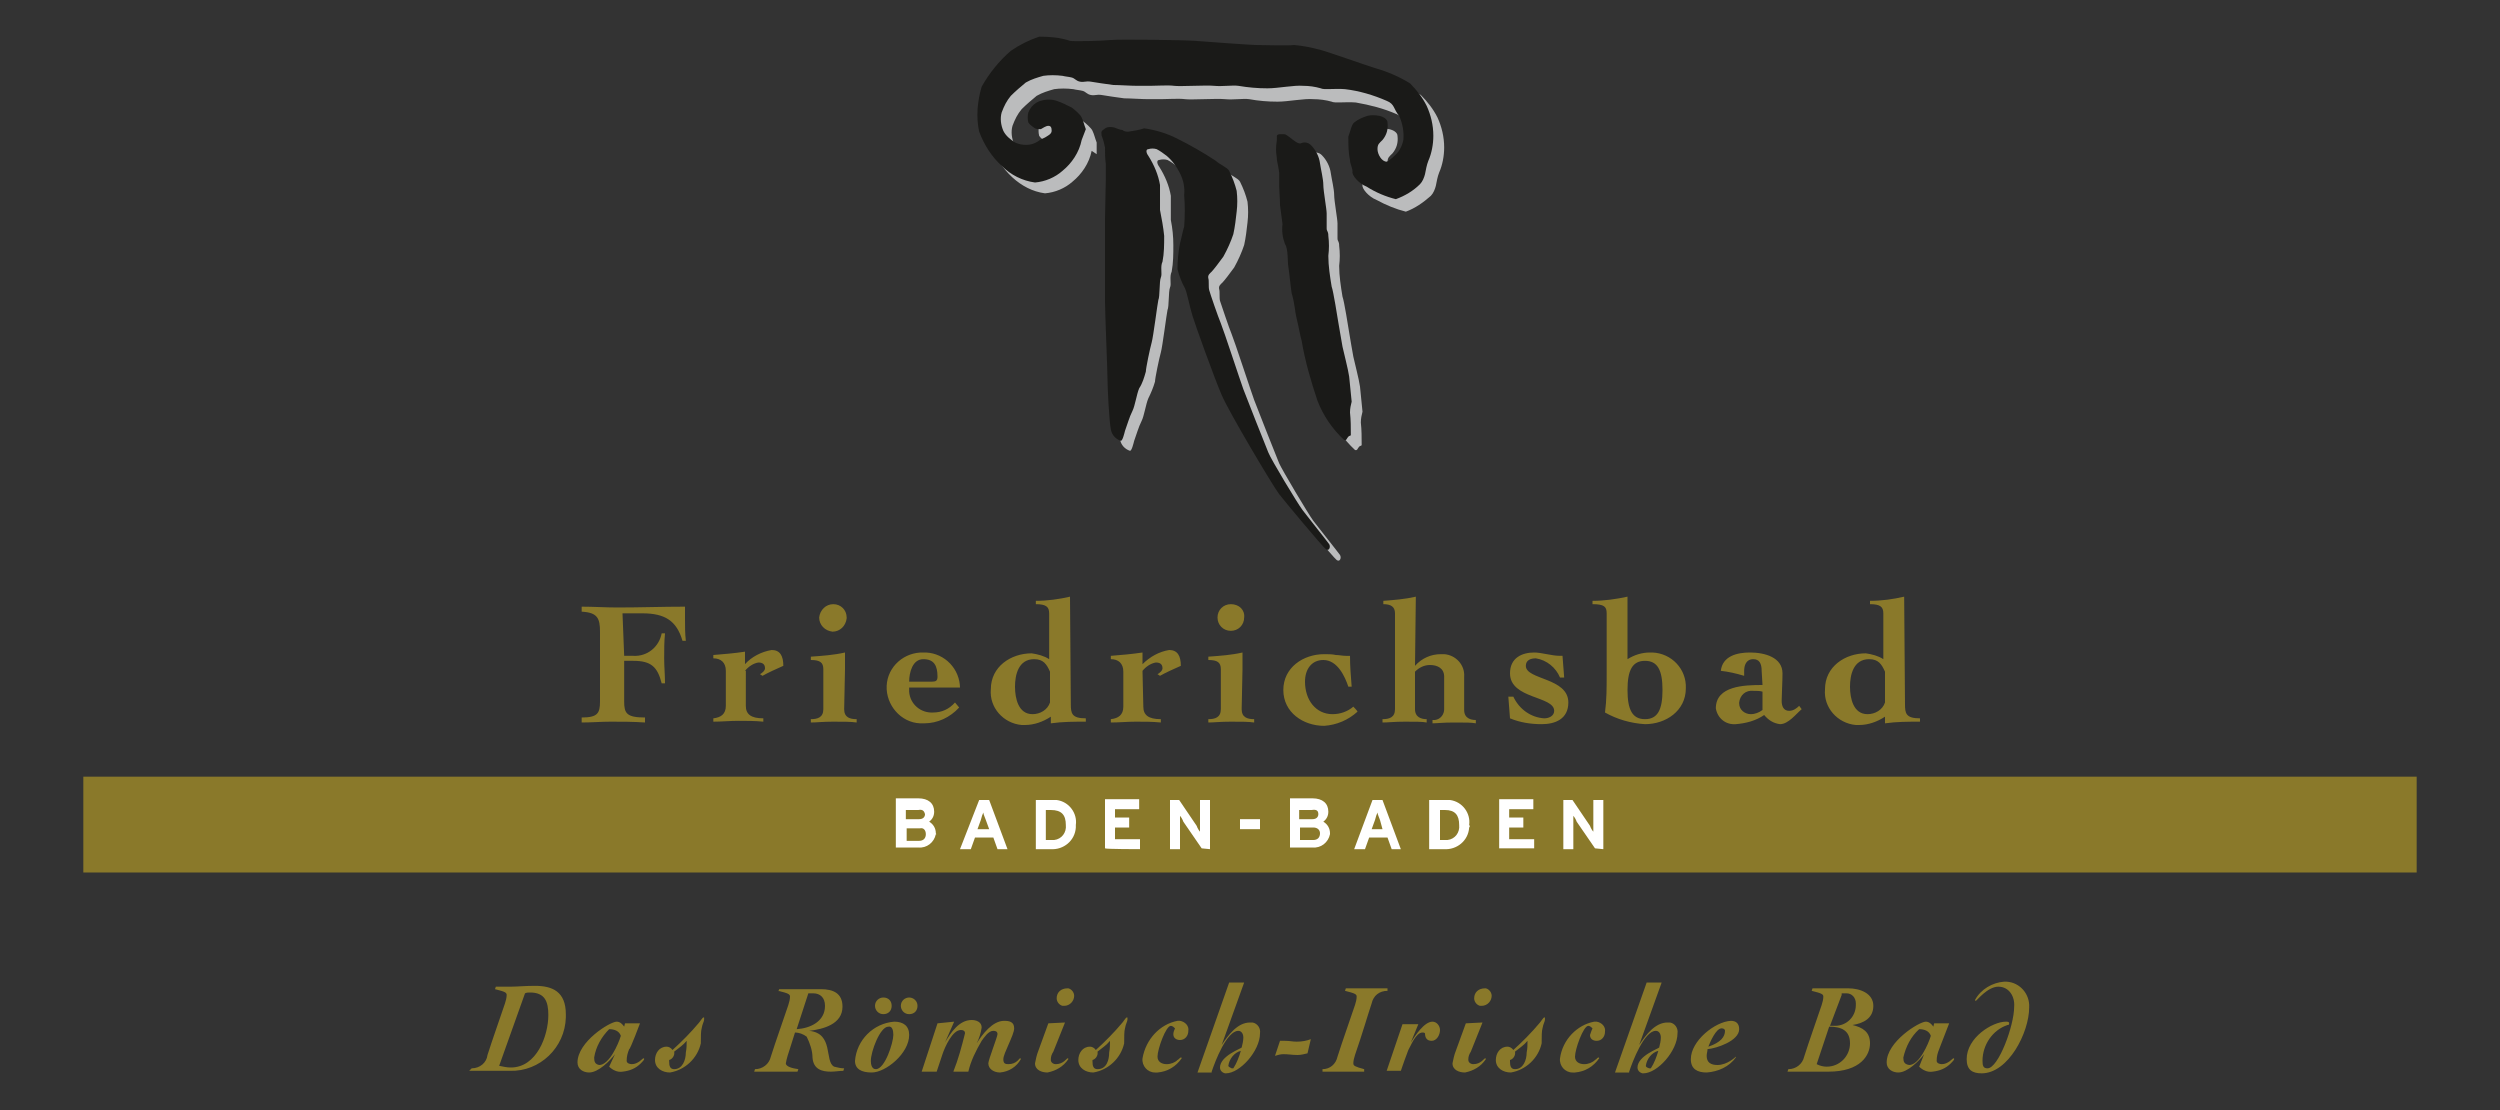 <?xml version="1.0" encoding="utf-8"?>
<!-- Generator: Adobe Illustrator 19.0.0, SVG Export Plug-In . SVG Version: 6.00 Build 0)  -->
<svg version="1.1" id="Ebene_1" xmlns="http://www.w3.org/2000/svg" xmlns:xlink="http://www.w3.org/1999/xlink" x="0px" y="0px"
	 viewBox="-240.6 354.4 300 133.2" style="enable-background:new -240.6 354.4 300 133.2;" xml:space="preserve">
<rect x="-240.6" y="354.4" width="300" height="133.2" fill="#333333" stroke="none"/>
<style type="text/css">
	.st0{fill:#8A792A;}
	.st1{fill:#BBBCBD;}
	.st2{fill:#1A1A18;}
	.st3{fill:#FFFFFF;}
</style>
<title>friedrichsbad</title>
<path class="st0" d="M-165.9,428h2.4c2.7,0,4.1,0.9,4.8,3.3h0.4c-0.1-0.9-0.1-1.7-0.1-2.6v-1.5c-2.7,0-5.4,0.1-8.1,0.1
	c-1.4,0-2.9-0.1-4.3-0.1v0.6c1.9,0.1,2.2,0.8,2.2,2.4v8.4c0,1.4-0.3,1.9-2.2,1.9v0.6c1.2,0,2.3-0.1,3.5-0.1c1.2,0,2.7,0,4.1,0.1
	v-0.6c-2.2,0-2.5-0.5-2.5-1.9v-4.9h1.1c2.1,0,2.9,0.7,3.4,2.7h0.4c0-1-0.1-2-0.1-3s0-2,0.1-3h-0.4c-0.3,1.6-1.7,2.8-3.4,2.7h-1.1
	L-165.9,428L-165.9,428z M-151.2,434.9c0.4-0.5,1-0.9,1.6-1c0.5,0,0.8,0.2,0.8,0.7c0,0.3-0.4,0.6-0.6,0.7l0.3,0.2
	c0.5-0.3,1.8-0.9,2.5-1.2c0-1.2-0.4-1.9-1.4-1.9c-1.2,0.2-2.4,0.8-3.2,1.7v-1.5c-1.3,0.2-2.6,0.3-3.8,0.4v0.4c0.9,0,1.5,0.5,1.5,1.5
	v4.2c0,1-0.6,1.4-1.5,1.5v0.4c1,0,2-0.1,3-0.1s2,0,3,0.1v-0.4c-1.5,0-2.1-0.5-2.1-1.5V434.9z"/>
<path class="st0" d="M-139.2,434.7v-2c-1.3,0.3-2.7,0.4-4.1,0.5v0.4c1.1,0,1.5,0.3,1.5,1.1v4.8c0,1-0.7,1.2-1.5,1.2v0.4
	c0.7,0,1.4-0.1,2.7-0.1s2.1,0,2.8,0.1v-0.4c-0.8,0-1.5-0.2-1.5-1.2L-139.2,434.7L-139.2,434.7z M-140.6,426.9
	c-0.9,0-1.6,0.7-1.7,1.6c0,0.9,0.7,1.6,1.6,1.7c0.9,0,1.6-0.7,1.7-1.6c0,0,0,0,0-0.1C-139,427.6-139.7,426.9-140.6,426.9
	C-140.6,426.9-140.6,426.9-140.6,426.9L-140.6,426.9z M-131.5,436.2c0-1.1,0.4-2.7,1.7-2.7c1.3,0,1.7,0.8,1.7,2.1
	c0,0.5-0.2,0.6-0.7,0.6L-131.5,436.2z M-125.4,437c0-2.3-1.8-4.2-4.1-4.3c-0.1,0-0.1,0-0.2,0c-2.4-0.1-4.4,1.7-4.5,4s1.7,4.4,4,4.5
	c0.2,0,0.3,0,0.5,0c1.6,0,3.1-0.7,4.2-1.9l-0.5-0.6c-0.7,0.8-1.6,1.2-2.6,1.2c-1.5,0.1-2.8-1-2.9-2.5c0-0.2,0-0.3,0-0.5H-125.4z
	 M-112.2,426c-1.3,0.3-2.7,0.5-4.1,0.5v0.4c1.2,0,1.6,0.3,1.6,1.1v5.5c-0.6-0.4-1.4-0.6-2.1-0.7c-2.5,0-4.9,1.6-4.9,4.3
	c-0.2,2.2,1.5,4.1,3.7,4.3c0.1,0,0.3,0,0.4,0c1.1,0,2.2-0.4,3.1-1v0.8c1.4-0.2,2.8-0.2,4.2-0.2v-0.4c-1.7,0-1.8-0.6-1.8-1.7
	L-112.2,426L-112.2,426z M-114.6,438.7c-0.3,0.9-1.2,1.4-2.1,1.4c-1.7,0-2.1-1.9-2.1-3.3c0-1.4,0.4-3.3,2.3-3.3
	c1.1,0,1.5,0.6,1.9,1.5L-114.6,438.7L-114.6,438.7z"/>
<path class="st0" d="M-103.5,434.9c0.4-0.5,1-0.9,1.6-1c0.5,0,0.8,0.2,0.8,0.7c0,0.3-0.4,0.6-0.6,0.7l0.3,0.2
	c0.5-0.3,1.8-0.9,2.5-1.2c0-1.2-0.4-1.9-1.4-1.9c-1.2,0.2-2.3,0.8-3.2,1.7v-1.4c-1.3,0.2-2.6,0.3-3.8,0.4v0.4c0.9,0,1.5,0.5,1.5,1.5
	v4.2c0,1-0.6,1.4-1.5,1.5v0.4c1,0,2-0.1,3-0.1s2,0,3,0.1v-0.4c-1.5,0-2.1-0.5-2.1-1.5L-103.5,434.9L-103.5,434.9z"/>
<path class="st0" d="M-91.5,434.7v-2c-1.3,0.3-2.7,0.4-4.1,0.5v0.4c1.1,0,1.5,0.3,1.5,1.1v4.8c0,1-0.7,1.2-1.5,1.2v0.4
	c0.7,0,1.4-0.1,2.7-0.1s2.1,0,2.8,0.1v-0.4c-0.8,0-1.5-0.2-1.5-1.2L-91.5,434.7L-91.5,434.7z M-92.9,426.9c-0.9,0-1.6,0.7-1.6,1.6
	c0,0.9,0.7,1.6,1.6,1.6c0.9,0,1.6-0.7,1.6-1.6c0,0,0,0,0,0C-91.2,427.6-91.9,426.9-92.9,426.9C-92.8,426.9-92.9,426.9-92.9,426.9z"
	/>
<path class="st0" d="M-78.2,439.2c-0.7,0.6-1.6,0.9-2.5,0.9c-2,0-3.3-1.7-3.3-3.9c0-1.5,0.8-2.6,2.2-2.6c1.7,0,2.6,2,3,3.2h0.4
	c-0.1-1.2-0.2-2.5-0.2-3.7h-0.5c-0.4,0-0.8-0.1-1.2-0.1c-0.4-0.1-0.9-0.1-1.4-0.1c-2.5,0-4.9,1.6-4.9,4.3c0,2.7,2.4,4.3,4.9,4.3
	c1.5-0.1,2.9-0.7,4-1.7C-77.7,439.7-78.2,439.2-78.2,439.2z M-70.7,426c-1.3,0.3-2.6,0.4-3.9,0.5v0.4c0.9,0,1.4,0.3,1.4,1.1v11.5
	c0,1-0.7,1.2-1.5,1.2v0.4c0.7,0,1.4-0.1,2.7-0.1s2.1,0,2.6,0.1v-0.4c-0.6,0-1.4-0.2-1.4-1.2V435c0.5-0.5,1.1-0.8,1.8-0.8
	c0.9,0,1.7,0.4,1.7,1.4v3.9c0,0.6-0.4,1.2-1.1,1.3c-0.1,0-0.2,0-0.3,0v0.4c0.5,0,1.2-0.1,2.6-0.1s2.1,0,2.6,0.1v-0.4
	c-0.6,0-1.4-0.2-1.4-1.2v-4c0.1-1.4-1-2.6-2.4-2.7c-0.1,0-0.3,0-0.4,0c-1.2,0-2.3,0.5-3.1,1.4L-70.7,426L-70.7,426z M-59.6,438
	l0.2,2.6c1.2,0.5,2.5,0.7,3.8,0.7c1.6,0,3.2-0.6,3.2-2.6c0-3-5.1-2.7-5.1-4.4c0-0.7,0.6-0.9,1.2-0.9c1.3,0.2,2.4,1.1,2.9,2.3h0.5
	l-0.2-2.6h-0.3c-1,0-2.2-0.4-3.1-0.4c-1.4,0-2.9,0.6-2.9,2.5c0,3.1,5.3,2.7,5.3,4.5c0,0.6-0.6,0.9-1.2,0.9c-1.6-0.1-3-1.1-3.7-2.6
	H-59.6z"/>
<path class="st0" d="M-41.1,437.2c0,2.4-0.6,3.5-2.1,3.5s-2.1-1.1-2.1-3.5c0-2.4,0.6-3.5,2.1-3.5S-41.1,434.8-41.1,437.2z
	 M-45.3,426c-1.4,0.3-2.8,0.5-4.2,0.5v0.4c1.4,0,1.7,0.3,1.7,1.1v7.3c0,1.6,0,3.1-0.2,4.6c1.4,0.8,3.1,1.3,4.8,1.4
	c2.5,0,4.9-1.6,4.9-4.3c0.1-2.3-1.7-4.2-4-4.3c-0.1,0-0.2,0-0.3,0c-1,0-1.9,0.3-2.7,0.8L-45.3,426L-45.3,426z M-31.9,438.7
	c0.1-0.9,0.8-1.5,1.7-1.4c0,0,0,0,0,0c0.4,0,0.8,0,1.1,0.1v2.2c-0.4,0.3-0.9,0.5-1.4,0.5c-0.7,0-1.4-0.5-1.4-1.3
	C-31.9,438.8-31.9,438.7-31.9,438.7L-31.9,438.7z M-29.1,436.6c-2.2,0-5.6,0.1-5.6,2.8c0.2,1.2,1.2,2,2.4,1.9
	c1.2-0.1,2.4-0.4,3.4-1.1c0.5,0.6,1.1,1,1.9,1.1c1,0,1.9-1.2,2.6-1.8l-0.3-0.4c-0.3,0.3-0.7,0.6-1.2,0.6c-0.7,0-0.9-0.6-0.9-1.2
	s0.1-2.3,0.1-3.3c0-1.9-2.1-2.5-3.9-2.5c-1.5,0-3.3,0.4-3.5,2.2c0.9,0.1,1.8,0.3,2.8,0.6c0-0.2,0-0.4,0-0.6c0-0.6,0.2-1.4,1.1-1.4
	c0.7,0,1,0.5,1,1.4L-29.1,436.6L-29.1,436.6z M-12.1,426c-1.3,0.3-2.7,0.5-4.1,0.5v0.4c1.2,0,1.6,0.3,1.6,1.1v5.5
	c-0.6-0.4-1.4-0.6-2.1-0.7c-2.5,0-4.9,1.6-4.9,4.3c-0.2,2.2,1.5,4.1,3.7,4.3c0.1,0,0.3,0,0.4,0c1.1,0,2.2-0.4,3.1-1v0.8
	c1.4-0.2,2.8-0.2,4.2-0.2v-0.4c-1.7,0-1.8-0.6-1.8-1.7L-12.1,426L-12.1,426z M-14.4,438.7c-0.3,0.9-1.2,1.4-2.1,1.4
	c-1.7,0-2.1-1.9-2.1-3.3c0-1.4,0.4-3.3,2.3-3.3c1.1,0,1.5,0.6,1.9,1.5L-14.4,438.7L-14.4,438.7z"/>
<path class="st1" d="M-85.6,371.7c0.7,0,0.5,0,1.1,0.4c0.5,0.4,1,0.8,1.3,0.7c0.4-0.2,0.9-0.1,1.2,0.2c0.6,0.6,1,1.4,1.1,2.2
	c0.1,0.7,0.4,1.9,0.4,2.6s0.4,2.9,0.4,3.4c0,0.6,0,1.2,0,1.8c0,0.4,0.2,0.3,0.2,0.9c0.1,0.8,0.1,1.6,0,2.4c0,1.2,0.2,2.5,0.4,3.7
	c0.2,0.5,0.7,3.7,0.8,4.3s0.4,2.4,0.5,2.9c0.1,0.5,0.7,2.8,0.8,3.6c0.1,1,0.2,2,0.3,3c-0.1,0.4-0.2,0.8-0.2,1.3
	c0.1,0.9,0.1,1.8,0.1,2.7c-0.1,0.2-0.1,0-0.3,0.2c-0.2,0.2-0.2,0.5-0.5,0.4c-1.4-1.3-2.5-2.9-3.2-4.7c-0.8-2.4-1.5-4.8-1.9-7.2
	c-0.2-0.7-0.3-1.4-0.4-1.8s-0.4-1.7-0.4-2c-0.1-0.6-0.2-1.3-0.4-1.9c-0.1-0.5-0.3-2.7-0.4-3.2c-0.1-0.4,0-2.2-0.4-2.7
	c-0.3-0.8-0.4-1.6-0.3-2.4c-0.1-0.7-0.2-1.5-0.3-2.3c0-0.8-0.1-1.8-0.1-2.3c0-0.5,0-1.1,0-1.6c-0.1-0.8-0.3-1.4-0.3-1.9
	c-0.1-0.6-0.1-1.1,0.1-1.7C-86.1,372-86.3,371.7-85.6,371.7L-85.6,371.7z M-103.9,371.5c0.7-0.1,1.3-0.2,1.9-0.4
	c1.4,0.2,2.7,0.6,3.9,1.2c1.6,0.8,3.2,1.7,4.7,2.7c0.4,0.4,1.4,0.8,1.6,1.2c0.4,0.8,0.7,1.6,0.9,2.4c0.1,0.8,0.1,1.7,0,2.5
	c-0.1,0.9-0.2,1.8-0.4,2.7c-0.3,0.9-0.7,1.8-1.2,2.7c-0.5,0.7-1.2,1.6-1.4,1.8c-0.2,0.2-0.5,0.4-0.4,0.8c0.1,0.3,0,1,0.1,1.4
	c0.1,0.3,1.1,3.3,1.4,4s2.4,7.1,2.7,7.9c0.3,0.8,2.7,6.9,3,7.6s3.5,6.1,4.1,6.9c0.6,0.8,3,3.8,3.2,4.1c0.2,0.3,0,0.9-0.4,0.6
	s-4.9-5.7-5.6-6.6c-0.7-0.9-6-9.8-6.9-11.9c-0.9-2.2-3.1-8.2-3.5-9.5c-0.4-1.3-0.6-2.6-0.9-3.3c-0.4-0.7-0.7-1.5-0.9-2.3
	c0-1,0.1-2.1,0.3-3.1c0.2-0.7,0.3-1.4,0.5-2c0.1-1.3,0.1-2.5,0-3.8c0.1-0.9-0.1-1.8-0.5-2.6c-0.4-0.8-0.9-1.5-1.6-2.1
	c-0.4-0.3-0.8-0.6-1.2-0.8c-0.3-0.1-0.7-0.1-1,0c-0.3,0-0.3,0.4,0,0.8c0.7,1.1,1.2,2.3,1.4,3.5v2.9c0.2,1,0.3,2,0.3,3
	c0,1.1,0,2.1-0.2,3.2c-0.3,0.6,0,1.5-0.2,1.9c-0.2,0.5-0.1,2.3-0.3,2.7c-0.1,0.4-0.6,4.4-0.8,5.1s-0.7,3.1-0.7,3.5
	c-0.2,0.7-0.5,1.4-0.8,2c-0.3,0.7-0.5,2.1-0.8,2.7c-0.4,0.8-0.6,1.6-0.9,2.4c-0.1,0.4-0.3,1.2-0.5,1.2c-0.6-0.2-1.1-0.7-1.2-1.4
	c-0.2-0.9-0.4-5-0.4-6c0-1-0.3-7.9-0.3-9.1v-9.8c0-0.7,0.1-4.6,0.1-5c0-0.6,0-1.1,0-1.7c-0.1-0.7-0.1-1.4-0.1-2
	c-0.1-0.5-0.2-0.9-0.4-1.4c0-0.3-0.2-0.5,0.3-0.8c0.3-0.3,0.8-0.3,1.2-0.2c0.3,0.1,0.7,0.3,1,0.3c0.2,0.1,0.5,0.1,0.8,0.1
	L-103.9,371.5z"/>
<path class="st1" d="M-109.6,372.5c-0.3,1.5-1.2,2.8-2.3,3.7c-0.9,0.8-2.1,1.3-3.3,1.4c-1.5-0.2-2.8-0.9-3.9-1.9
	c-1.2-1.1-2.1-2.5-2.7-4.1c-0.4-1.8-0.3-3.7,0.3-5.5c0.9-1.6,2.1-3.1,3.5-4.3c1-0.7,2.2-1.3,3.4-1.6c1.3-0.1,2.5,0.1,3.7,0.5
	c0.5,0.1,3.9,0,4.9-0.1c1-0.1,8.8,0,10.1,0.1s6.8,0.5,7.3,0.5c0.5,0,3.9,0.1,4.6,0c1.1,0.1,2.1,0.3,3.2,0.6c0.8,0.2,5.3,1.8,6.6,2.2
	c1.4,0.4,2.8,1,4.1,1.8c0.8,0.8,1.5,1.7,2,2.7c0.5,1.1,0.8,2.3,0.8,3.6c0,1-0.2,2.1-0.6,3c-0.2,0.5-0.3,1.1-0.4,1.6
	c-0.1,0.4-0.3,0.9-0.6,1.2c-0.9,0.8-1.9,1.5-3,1.9c-1.2-0.3-2.4-0.8-3.5-1.4c-1-0.4-1.8-1.4-1.7-1.8c0-0.5-0.3-0.9-0.3-1.4
	c-0.2-0.9-0.2-1.9-0.2-2.8c0.2-0.5,0.4-1.5,0.7-1.7c0.5-0.4,1-0.7,1.6-0.8c0.4-0.1,0.9-0.1,1.4,0c0.5,0.1,1,0.4,1,0.8
	c0.1,0.8-0.1,1.5-0.6,2.1c-0.4,0.4-0.6,0.5-0.6,1.1c0,0.6,0.5,1.5,1.1,1.5c0.2,0,1.2-0.9,1.4-1.2c0.3-0.4,0.5-0.9,0.6-1.4
	c0.1-1-0.1-2-0.5-2.9c-0.7-0.8-0.5-1.4-1.5-1.8c-1.6-0.7-3.2-1.1-4.9-1.4c-1.2-0.1-2.6,0.1-2.9-0.1c-0.7-0.2-1.5-0.3-2.2-0.3
	c-1.1-0.1-3,0.3-4.3,0.3c-1.2,0-2.3-0.1-3.4-0.3c-0.7-0.1-1.9,0.1-2.9,0c-1-0.1-4.1,0.1-4.8,0s-2.1,0-2.9,0h-1.5
	c-0.8,0-2.2-0.1-2.9-0.1c-0.8-0.1-2.1-0.3-2.7-0.4c-0.6-0.1-0.8,0.1-1.3,0c-0.5-0.1-0.6-0.4-1-0.5c-0.4-0.1-0.7-0.1-1.1-0.2
	c-0.8-0.1-1.6-0.1-2.3,0c-0.7,0.2-1.4,0.4-2.1,0.8c-0.6,0.5-1.2,1-1.8,1.6c-0.5,0.6-0.8,1.2-1.1,2c-0.2,0.7-0.1,1.5,0.2,2.2
	c0.3,0.6,0.8,1,1.4,1.4c0.9,0.4,1.9,0.4,2.7-0.1c0.4-0.3,0.7-0.4,0.9-0.5c0.3-0.2,0.8-0.4,0.8-0.8s-0.1-0.6-0.4-0.6
	c-0.2,0-0.7,0.3-0.9,0.4c-0.2,0-0.5,0-0.7-0.1c-0.3-0.2-0.6-0.4-0.8-0.7c-0.1-0.4-0.1-0.8,0-1.2c0.2-0.5,0.5-0.9,1-1.2
	c0.2-0.1,0.4-0.2,0.5-0.2c0.6-0.2,1.3-0.2,1.9,0c0.6,0.2,1.2,0.5,1.8,0.8c0.3,0.2,1.1,0.9,1.2,1.2c0.2,0.4,0.3,0.9,0.5,1.4v1.4
	L-109.6,372.5z"/>
<path class="st2" d="M-86.9,370.5c0.7,0,0.5,0,1.1,0.4c0.5,0.4,1,0.8,1.3,0.7c0.4-0.2,0.9-0.1,1.2,0.2c0.6,0.6,1,1.4,1.1,2.2
	c0.1,0.7,0.4,1.9,0.4,2.6c0,0.7,0.4,2.9,0.4,3.4c0,0.6,0,1.2,0,1.8c0,0.4,0.2,0.3,0.2,0.9c0.1,0.8,0.1,1.6,0,2.4
	c0,1.2,0.2,2.5,0.4,3.7c0.2,0.5,0.7,3.7,0.8,4.3c0.1,0.5,0.4,2.4,0.5,2.9c0.1,0.5,0.7,2.8,0.8,3.6c0.1,1,0.2,2,0.3,3
	c-0.1,0.4-0.2,0.8-0.2,1.3c0.1,0.9,0.1,1.8,0.1,2.7c-0.1,0.2-0.1,0-0.3,0.2c-0.2,0.2-0.2,0.5-0.5,0.4c-1.4-1.3-2.5-2.9-3.2-4.7
	c-0.8-2.4-1.5-4.8-1.9-7.2c-0.2-0.7-0.3-1.4-0.4-1.8s-0.4-1.7-0.4-2c-0.1-0.6-0.2-1.3-0.4-1.9c-0.1-0.5-0.3-2.7-0.4-3.2
	c-0.1-0.4,0-2.2-0.4-2.7c-0.3-0.8-0.4-1.6-0.3-2.4c-0.1-0.7-0.2-1.5-0.3-2.3c0-0.8-0.1-1.8-0.1-2.3c0-0.5,0-1.1,0-1.6
	c-0.1-0.8-0.3-1.4-0.3-1.9c-0.1-0.6-0.1-1.2,0-1.8C-87.3,370.8-87.6,370.5-86.9,370.5L-86.9,370.5z M-105.2,370.2
	c0.7-0.1,1.3-0.2,1.9-0.4c1.4,0.2,2.7,0.6,3.9,1.2c1.6,0.8,3.2,1.7,4.7,2.7c0.4,0.4,1.4,0.8,1.6,1.2c0.4,0.8,0.7,1.6,0.9,2.4
	c0.1,0.8,0.1,1.7,0,2.5c-0.1,0.9-0.2,1.8-0.4,2.7c-0.3,0.9-0.7,1.8-1.2,2.7c-0.5,0.7-1.2,1.6-1.4,1.8c-0.2,0.2-0.5,0.4-0.4,0.8
	c0.1,0.3,0,1,0.1,1.4s1.1,3.3,1.4,4s2.4,7.1,2.7,7.9c0.3,0.8,2.7,6.9,3,7.6c0.3,0.8,3.5,6.1,4.1,6.9c0.6,0.8,3,3.8,3.2,4.1
	c0.2,0.3,0,0.9-0.4,0.6s-4.9-5.7-5.6-6.6c-0.7-0.9-6-9.8-6.9-11.9s-3.1-8.2-3.5-9.5s-0.6-2.6-0.9-3.3c-0.4-0.7-0.7-1.5-0.9-2.3
	c0-1,0.1-2.1,0.3-3.1c0.2-0.7,0.3-1.4,0.5-2c0.1-1.3,0.1-2.5,0-3.8c0.1-0.9-0.1-1.8-0.5-2.6c-0.4-0.8-0.9-1.5-1.6-2.1
	c-0.4-0.3-0.8-0.6-1.2-0.8c-0.3-0.1-0.7-0.1-1,0c-0.3,0-0.3,0.4,0,0.8c0.7,1.1,1.2,2.3,1.4,3.5v3c0.2,1,0.4,2.1,0.5,3.1
	c0,1,0,2.1-0.2,3.1c-0.3,0.6,0,1.5-0.2,1.9c-0.2,0.5-0.1,2.3-0.3,2.7c-0.1,0.4-0.6,4.4-0.8,5.1s-0.7,3.1-0.7,3.5
	c-0.2,0.7-0.4,1.4-0.8,2c-0.3,0.7-0.5,2.1-0.8,2.7c-0.4,0.8-0.6,1.6-0.9,2.4c-0.1,0.4-0.3,1.2-0.5,1.2c-0.6-0.2-1.1-0.7-1.2-1.4
	c-0.2-0.9-0.4-5-0.4-6c0-1-0.3-8-0.3-9.3v-9.8c0-0.7,0.1-4.6,0.1-5c0-0.6,0-1.1,0-1.7c-0.1-0.7-0.1-1.4-0.1-2
	c-0.1-0.5-0.2-0.9-0.4-1.4c0-0.3-0.2-0.5,0.3-0.8c0.3-0.3,0.8-0.3,1.2-0.2c0.3,0.1,0.7,0.3,1,0.3
	C-105.7,370.2-105.4,370.2-105.2,370.2z"/>
<path class="st2" d="M-110.8,371.2c-0.3,1.5-1.2,2.8-2.3,3.7c-0.9,0.8-2.1,1.3-3.3,1.4c-1.5-0.2-2.9-0.9-4-2
	c-1.2-1.1-2.1-2.5-2.7-4.1c-0.4-1.8-0.2-3.7,0.3-5.4c0.9-1.6,2.1-3.1,3.5-4.3c1-0.7,2.2-1.3,3.4-1.7c1.3,0,2.5,0.1,3.7,0.5
	c0.5,0.1,3.9,0,4.9-0.1c1-0.1,8.9,0,10.1,0.1c1.2,0.1,6.8,0.5,7.3,0.5c0.5,0,3.9,0.1,4.6,0c1.1,0.1,2.1,0.3,3.2,0.6
	c0.8,0.2,5.3,1.8,6.6,2.2c1.4,0.4,2.8,1,4.1,1.8c0.8,0.8,1.5,1.7,2,2.7c0.5,1.1,0.8,2.3,0.8,3.6c0,1-0.2,2.1-0.6,3
	c-0.2,0.5-0.3,1.1-0.4,1.6c-0.1,0.4-0.3,0.9-0.6,1.2c-0.8,0.8-1.8,1.4-2.9,1.8c-1.2-0.3-2.4-0.8-3.5-1.5c-1-0.4-1.8-1.4-1.7-1.8
	c0-0.5-0.3-0.9-0.3-1.4c-0.2-0.9-0.2-1.9-0.2-2.8c0.2-0.5,0.4-1.5,0.7-1.7c0.5-0.4,1-0.6,1.6-0.8c0.4-0.1,0.9-0.1,1.4,0
	c0.5,0.1,1,0.4,1,0.8c0.1,0.8-0.1,1.5-0.6,2.1c-0.4,0.4-0.6,0.5-0.6,1.1c0,0.6,0.5,1.5,1.1,1.5c0.2,0,1.2-0.9,1.4-1.2
	c0.3-0.4,0.5-0.9,0.6-1.4c0.1-1-0.1-2-0.5-2.9c-0.7-0.8-0.5-1.4-1.5-1.8c-1.6-0.7-3.3-1.2-5-1.4c-1.2-0.1-2.6,0.1-2.9-0.1
	c-0.7-0.2-1.4-0.3-2.1-0.3c-1.1-0.1-3,0.3-4.3,0.3c-1.2,0-2.3-0.1-3.5-0.3c-0.7-0.1-1.9,0.1-2.9,0s-4.1,0.1-4.8,0
	c-0.7-0.1-2.1,0-2.9,0h-1.5c-0.8,0-2.2-0.1-2.9-0.1c-0.8-0.1-2.1-0.3-2.7-0.4c-0.6-0.1-0.8,0.1-1.3,0c-0.5-0.1-0.6-0.4-1-0.5
	c-0.4-0.1-0.7-0.1-1.1-0.2c-0.8-0.1-1.6-0.1-2.3,0c-0.7,0.2-1.4,0.4-2.1,0.8c-0.6,0.5-1.2,1-1.8,1.6c-0.5,0.6-0.8,1.2-1.1,2
	c-0.2,0.7-0.1,1.5,0.2,2.2c0.3,0.6,0.8,1,1.4,1.4c0.9,0.4,1.9,0.4,2.7-0.1c0.4-0.3,0.7-0.4,0.9-0.5c0.3-0.2,0.8-0.4,0.8-0.8
	s-0.1-0.6-0.4-0.6s-0.7,0.3-0.9,0.4c-0.2,0-0.5,0-0.7-0.1c-0.3-0.2-0.6-0.4-0.8-0.7c-0.1-0.4-0.1-0.8,0-1.2c0.2-0.5,0.5-0.9,1-1.2
	c0.2-0.1,0.4-0.2,0.5-0.2c0.6-0.2,1.3-0.2,1.9,0c0.6,0.2,1.2,0.5,1.8,0.8c0.3,0.2,1.1,0.9,1.2,1.2c0.2,0.4,0.3,0.9,0.5,1.4
	L-110.8,371.2L-110.8,371.2z"/>
<path class="st0" d="M-230.6,447.6h280v11.5h-280V447.6z"/>
<path class="st3" d="M-128.3,454.4c0-0.6-0.3-1.1-0.8-1.4c0.4-0.3,0.6-0.7,0.6-1.2c0-1-0.7-1.6-1.9-1.6h-2.7v5.9h2.7
	c1,0.1,1.9-0.6,2.1-1.6C-128.3,454.6-128.2,454.5-128.3,454.4L-128.3,454.4z M-129.6,452.1c0,0.3-0.2,0.6-0.7,0.6h-1.6v-1.1h1.5
	C-129.9,451.5-129.7,451.7-129.6,452.1L-129.6,452.1z M-129.5,454.5c0,0.5-0.3,0.8-0.8,0.8h-1.5v-1.5h1.6
	C-129.8,453.7-129.5,454-129.5,454.5L-129.5,454.5z M-119.7,456.3l-2.2-5.9h-1.2l-2.3,5.9h1.3l0.5-1.4h2.2l0.5,1.4H-119.7z
	 M-121.9,453.9h-1.4l0.4-1.1c0.1-0.4,0.2-0.7,0.3-0.9c0,0.2,0.2,0.6,0.3,0.9L-121.9,453.9z M-111.5,453.4c0.2-1.4-0.8-2.8-2.3-3
	c-0.2,0-0.5,0-0.7,0h-1.8v5.9h1.8c1.5,0.1,2.9-1,3-2.6C-111.5,453.6-111.5,453.5-111.5,453.4z M-112.7,453.4
	c0.1,0.9-0.5,1.7-1.4,1.8c-0.1,0-0.2,0-0.4,0h-0.6v-3.6h0.6C-113.2,451.6-112.7,452.2-112.7,453.4z"/>
<path class="st3" d="M-103.8,456.3v-1.2h-3v-1.4h1.7v-1.2h-1.7v-1h2.9v-1.2h-4.1v5.9C-108,456.3-103.8,456.3-103.8,456.3z"/>
<path class="st3" d="M-95.4,456.3v-5.9h-1.2v3.8c-0.1-0.1-0.3-0.4-0.4-0.7l-2.1-3.1h-1.1v5.9h1.2v-4c0.1,0.1,0.3,0.4,0.4,0.7
	l2.2,3.2L-95.4,456.3z"/>
<path class="st3" d="M-89.4,453.9v-1.2h-2.4v1.2H-89.4z"/>
<path class="st3" d="M-81,454.4c0-0.6-0.3-1.1-0.8-1.4c0.4-0.3,0.6-0.7,0.6-1.2c0-1-0.7-1.6-1.9-1.6h-2.7v5.9h2.7
	c1,0.1,1.9-0.6,2.1-1.6C-81,454.6-81,454.5-81,454.4L-81,454.4z M-82.4,452.1c0,0.3-0.2,0.6-0.7,0.6h-1.6v-1.1h1.5
	C-82.6,451.5-82.4,451.7-82.4,452.1L-82.4,452.1z M-82.2,454.4c0,0.5-0.3,0.8-0.8,0.8h-1.6v-1.5h1.6
	C-82.5,453.7-82.2,454-82.2,454.4L-82.2,454.4z M-72.5,456.3l-2.2-5.9h-1.2l-2.2,5.9h1.3l0.5-1.4h2.2l0.5,1.4H-72.5z M-74.7,453.9
	H-76l0.4-1.1c0.1-0.4,0.2-0.7,0.3-0.9c0,0.2,0.2,0.6,0.3,0.9L-74.7,453.9z M-64.3,453.4c0.2-1.4-0.8-2.8-2.3-3c-0.2,0-0.5,0-0.7,0
	h-1.8v5.9h1.8c1.5,0.1,2.9-1,3-2.6C-64.2,453.6-64.2,453.5-64.3,453.4L-64.3,453.4z M-65.5,453.4c0.1,0.9-0.5,1.7-1.4,1.8
	c-0.1,0-0.2,0-0.3,0h-0.6v-3.6h0.6C-66,451.6-65.5,452.2-65.5,453.4L-65.5,453.4z"/>
<path class="st3" d="M-56.5,456.3v-1.2h-3v-1.4h1.7v-1.2h-1.7v-1h2.9v-1.2h-4.1v5.9H-56.5z"/>
<path class="st3" d="M-48.2,456.3v-5.9h-1.2v3.8c-0.1-0.1-0.3-0.4-0.4-0.7l-2.1-3.1H-53v5.9h1.2v-4c0.1,0.1,0.3,0.4,0.4,0.7l2.2,3.2
	L-48.2,456.3z"/>
<path class="st0" d="M-177.6,473.6c0.2-0.1,0.4-0.1,0.6-0.1c1.8,0,2.2,1.1,2.2,2.7c0,2.5-1.4,6.3-4.5,6.3c-0.5,0-0.9-0.1-1.4-0.2
	L-177.6,473.6L-177.6,473.6z M-184.3,482.9h4.9c3.6,0.1,6.6-2.8,6.7-6.4c0-0.1,0-0.3,0-0.4c0-2.7-1.6-3.4-3.7-3.4
	c-1.1,0-2.2,0.1-2.9,0.1h-1.8l-0.1,0.3c1.2,0.3,1.4,0.4,1.4,0.7c0,0.3-0.1,0.7-0.2,1c-0.6,1.8-1.5,4.3-2.1,6.2
	c-0.1,0.9-0.9,1.6-1.9,1.6L-184.3,482.9L-184.3,482.9z M-163.8,477.2h-1.8l-0.1,0.4c-0.2-0.3-0.5-0.6-0.9-0.6
	c-0.8,0-4.7,2.4-4.7,4.9c0,0.8,0.7,1.2,1.4,1.2c1.1,0,2.5-1.4,3.1-2.2l-0.7,1.5c0.4,0.4,1,0.7,1.6,0.6c0.9-0.1,1.6-0.4,2.2-1
	c0.1-0.1,0.4-0.4,0.4-0.5s0-0.1-0.1-0.1s-0.6,0.7-1.4,0.7c-0.2,0-0.6-0.1-0.6-0.4c0-0.5,0.1-0.9,0.3-1.4
	C-165,480.4-163.8,477.2-163.8,477.2z M-169.3,481.3c0.2-1.3,0.9-2.5,1.8-3.4c0.6,0,1.2,0.2,1.4,0.8c-0.3,1-1.4,3.5-2.6,3.5
	C-169.2,482.1-169.3,481.8-169.3,481.3L-169.3,481.3z M-160.6,480c-0.9,0-1.4,0.8-1.4,1.6c0,1,0.9,1.5,1.8,1.5
	c1.8-0.3,3.3-1.7,3.7-3.5c0-0.7,0-1.5,0.1-1.8c0.1-0.6,0.3-0.8,0.3-1.1s0-0.2-0.1-0.2s-0.4,0.5-0.5,0.6c-1,1.2-2.1,2.3-3.2,3.3
	C-160.1,480.1-160.4,480-160.6,480L-160.6,480z M-159.7,482.7c-0.5,0-0.6-0.4-0.6-0.9c0-0.1,0-0.1,0-0.2c0.4-0.1,0.7-0.6,0.6-1
	c0.5-0.4,1.1-0.8,1.5-1.3c0,0.5,0,0.9-0.1,1.4C-158.3,481.6-158.7,482.7-159.7,482.7L-159.7,482.7z M-147.2,473.3
	c1.2,0.3,1.4,0.4,1.4,0.7c0,0.3-0.1,0.7-0.2,1c-0.6,1.8-1.5,4.3-2.1,6.2c-0.2,0.9-1,1.5-1.9,1.5l-0.1,0.3h5.2l0.1-0.3
	c-0.7-0.1-1.5-0.3-1.5-0.7c0.1-0.6,0.3-1.2,0.5-1.8l0.6-1.9c0.5,0,1,0.2,1.4,0.5c0.4,0.8,0.7,1.7,0.7,2.5c0.1,1.4,1.1,1.7,2.2,1.7
	c0.5,0,1-0.1,1.5-0.1l0.1-0.3c-0.4,0-0.8-0.1-1.2-0.2c-1.2-0.6,0-4-3-4.3c1.7-0.2,4-0.8,4-2.9c0-1.6-1.1-2.1-2.6-2.1h-5l-0.1,0.3
	L-147.2,473.3z M-143.6,473.6c0.2,0,0.4,0,0.6,0c0.8,0,1.4,0.5,1.4,1.5c0,1.9-1.8,2.7-3.4,2.8L-143.6,473.6L-143.6,473.6z
	 M-134.6,474.1c-0.5,0-1,0.4-1,1c0,0.5,0.4,1,1,1s1-0.4,1-1C-133.6,474.5-134,474.1-134.6,474.1L-134.6,474.1z M-131.5,474.1
	c-0.5,0-1,0.4-1,1c0,0.5,0.4,1,1,1s1-0.4,1-1C-130.5,474.5-131,474.1-131.5,474.1L-131.5,474.1z M-138,481.7c0,1,0.8,1.4,2,1.4
	c1.7,0,4.5-2.3,4.5-4.5c0-1.1-0.7-1.6-1.8-1.6C-135.8,477.2-137.8,479.2-138,481.7L-138,481.7z M-133.4,478.6c0,0.9-1,4.1-2.1,4.1
	c-0.5,0-0.6-0.6-0.6-1c0-1.1,1.1-4.1,2.1-4.1C-133.5,477.5-133.4,478.1-133.4,478.6L-133.4,478.6z"/>
<path class="st0" d="M-128.1,477.2l-1.9,5.8h1.8l0.7-2.1c0.3-0.9,1.2-2.9,2.2-2.9c0.3,0,0.5,0.1,0.5,0.4c-0.4,1.6-0.8,3.1-1.4,4.6
	h1.8c0.3-1.3,0.9-2.5,1.6-3.7c0.3-0.4,0.8-1.2,1.4-1.2c0.3,0,0.5,0.1,0.5,0.4c0,0.3-1.1,3.1-1.1,3.5c0,0.7,0.7,1.1,1.4,1.1
	c1.1-0.1,2-0.7,2.5-1.6c0-0.1,0-0.1-0.1-0.1s-0.4,0.7-1.4,0.7c-0.4,0-0.6-0.1-0.6-0.6c0-0.7,1.3-2.9,1.3-3.7c0-0.8-0.6-0.9-1.2-0.9
	c-1.4,0-2.6,1.6-3.3,2.7c0.3-0.6,0.5-1.2,0.6-1.9c0-0.7-0.7-0.9-1.2-0.9c-1.5,0-2.5,1.5-3.2,2.7l1.1-2.5L-128.1,477.2z"/>
<path class="st0" d="M-114.8,477.2l-1.2,3.3c-0.2,0.5-0.3,1-0.4,1.5c0,0.8,0.8,1.1,1.5,1.1c1-0.2,1.9-0.7,2.5-1.6
	c0-0.1,0-0.1-0.1-0.1c-0.1,0-0.5,0.7-1.4,0.7c-0.3,0-0.6-0.2-0.6-0.5c0,0,0,0,0-0.1c0-0.3,0.1-0.6,0.3-0.9l1.4-3.5L-114.8,477.2z
	 M-113.8,474.2c0,0.4,0.3,0.8,0.7,0.9c0.1,0,0.1,0,0.2,0c0.7,0,1.2-0.6,1.2-1.2c0,0,0,0,0,0c0-0.4-0.3-0.8-0.7-0.9c0,0-0.1,0-0.1,0
	C-113.3,473-113.8,473.5-113.8,474.2z M-109.8,480c-0.9,0-1.4,0.8-1.4,1.6c0,1,0.9,1.5,1.8,1.5c1.8-0.3,3.3-1.7,3.7-3.5
	c0-0.7,0-1.5,0.1-1.8c0.1-0.6,0.3-0.8,0.3-1.1s0-0.2-0.1-0.2s-0.4,0.5-0.5,0.6c-1,1.2-2.1,2.3-3.2,3.3
	C-109.3,480.1-109.6,480-109.8,480L-109.8,480z M-108.9,482.7c-0.5,0-0.6-0.4-0.6-0.9c0-0.1,0-0.1,0-0.2c0.4-0.1,0.7-0.6,0.6-1
	c0.5-0.4,1.1-0.8,1.5-1.3c0,0.5,0,0.9-0.1,1.4C-107.5,481.6-107.8,482.7-108.9,482.7L-108.9,482.7z"/>
<path class="st0" d="M-103.5,481.4c-0.1,0.9,0.6,1.7,1.5,1.7c0.1,0,0.2,0,0.3,0c1.2-0.1,2.2-0.7,2.9-1.7c0-0.1,0-0.1-0.1-0.1
	c0,0,0,0,0,0c-0.1,0-0.2,0.2-0.4,0.3c-0.3,0.3-0.8,0.5-1.3,0.5c-0.6,0-1.1-0.3-1.1-0.9c0-0.9,1-3.7,1.6-3.7c0.2,0,0.4,0.2,0.5,0.3
	c-0.1,0.2-0.2,0.5-0.2,0.7c0,0.5,0.4,0.7,0.8,0.7c0.6,0,1-0.5,1-1.1c0.1-0.6-0.4-1.1-1-1.2c-0.1,0-0.2,0-0.3,0
	C-101.4,477.3-103.1,479.1-103.5,481.4L-103.5,481.4z"/>
<path class="st0" d="M-93.2,482.3c0.1-0.8,0.7-1.6,1.5-1.8c-0.2,0.7-0.5,1.5-0.9,2.1c-0.1,0-0.2,0-0.2,0
	C-93,482.5-93.2,482.4-93.2,482.3C-93.2,482.2-93.2,482.2-93.2,482.3L-93.2,482.3z M-95.2,483c0.4-1.2,1.8-4.9,3.2-4.9
	c0.4,0,0.6,0.4,0.6,0.8c0,0.4-0.1,0.8-0.2,1.2c0,0.1-2.6,1-2.6,2.4c0,0.3,0.2,0.6,0.6,0.7c0,0,0.1,0,0.1,0c1.7,0,4.1-2.7,4.1-4.8
	c0.1-0.6-0.3-1.2-0.9-1.3c-0.1,0-0.2,0-0.3,0c-1.5,0-2.6,1.5-3.4,2.7l2.7-7.5h-1.8l-3.8,10.8H-95.2z"/>
<path class="st0" d="M-87.6,481.1c0.3-0.1,0.7-0.2,1-0.2c0.6,0,1.1,0.1,1.7,0.1c0.4,0,0.8-0.1,1.2-0.2l0.4-1.7
	c-0.5,0.2-1.1,0.3-1.7,0.3c-0.5,0-0.8-0.1-1.4-0.1c-0.2,0-0.4,0-0.6,0L-87.6,481.1L-87.6,481.1z M-74.1,473h-5l-0.1,0.3
	c1.2,0.3,1.4,0.4,1.4,0.7c0,0.3-0.1,0.7-0.2,1c-0.6,1.8-1.5,4.3-2.1,6.2c-0.2,0.9-0.9,1.5-1.8,1.5v0.3h5v-0.3
	c-1.1-0.3-1.3-0.4-1.3-0.7c0-0.3,0.1-0.7,0.2-1c0.9-2.6,1.5-4.7,2-6.2c0.2-0.9,0.9-1.5,1.9-1.5L-74.1,473L-74.1,473z M-74.2,482.9
	h1.7c0.3-0.9,0.6-1.7,0.9-2.5c0.3-0.5,0.9-2.1,1.7-2.1c0.1,0,0.2,0,0.3,0.1c0,0.5,0.2,0.9,0.8,0.9c0.6,0,1-0.7,1-1.3
	c0-0.5-0.4-1-0.9-1c0,0,0,0,0,0c-1,0-2.1,1.7-2.6,2.5l0.9-2.2h-1.9L-74.2,482.9L-74.2,482.9z"/>
<path class="st0" d="M-64.7,477.2l-1.2,3.3c-0.2,0.5-0.3,1-0.4,1.5c0,0.8,0.8,1.1,1.5,1.1c1-0.2,1.9-0.7,2.5-1.6
	c0-0.1,0-0.1-0.1-0.1s-0.5,0.7-1.4,0.7c-0.3,0-0.6-0.2-0.6-0.5c0,0,0,0,0-0.1c0-0.3,0.1-0.6,0.3-0.9l1.4-3.5L-64.7,477.2z
	 M-63.7,474.2c0,0.4,0.3,0.8,0.7,0.9c0.1,0,0.1,0,0.2,0c0.7,0,1.2-0.6,1.2-1.2c0,0,0,0,0,0c0-0.4-0.3-0.8-0.7-0.9c0,0-0.1,0-0.1,0
	C-63.2,473-63.7,473.5-63.7,474.2z M-59.7,480c-0.9,0-1.4,0.8-1.4,1.6c0,1,0.9,1.5,1.8,1.5c1.8-0.3,3.3-1.7,3.7-3.5
	c0-0.7,0-1.5,0.1-1.8c0.1-0.6,0.3-0.8,0.3-1.1s0-0.2-0.1-0.2c-0.1,0-0.4,0.5-0.5,0.6c-1,1.2-2.1,2.3-3.2,3.3
	C-59.2,480.1-59.5,480-59.7,480L-59.7,480z M-58.8,482.7c-0.5,0-0.6-0.4-0.6-0.9c0-0.1,0-0.1,0-0.2c0.4-0.1,0.7-0.6,0.6-1
	c0.5-0.4,1.1-0.8,1.5-1.3c0,0.5,0,0.9-0.1,1.4C-57.4,481.6-57.8,482.7-58.8,482.7L-58.8,482.7z"/>
<path class="st0" d="M-53.4,481.4c-0.1,0.9,0.6,1.7,1.5,1.7c0.1,0,0.2,0,0.3,0c1.2-0.1,2.2-0.7,2.9-1.7c0-0.1,0-0.1-0.1-0.1
	c0,0,0,0,0,0c-0.1,0-0.2,0.2-0.4,0.3c-0.3,0.3-0.8,0.5-1.3,0.5c-0.6,0-1.1-0.3-1.1-0.9c0-0.9,1-3.7,1.6-3.7c0.2,0,0.4,0.2,0.5,0.3
	c-0.1,0.2-0.2,0.5-0.3,0.8c0,0.5,0.4,0.7,0.8,0.7c0.6,0,1-0.5,1-1.1c0.1-0.6-0.4-1.1-1-1.2c-0.1,0-0.2,0-0.3,0
	C-51.4,477.4-53.1,479.2-53.4,481.4L-53.4,481.4z"/>
<path class="st0" d="M-43.1,482.3c0.1-0.8,0.7-1.6,1.5-1.8c-0.2,0.7-0.5,1.5-0.9,2.1c-0.1,0-0.2,0-0.2,0
	C-43,482.5-43.1,482.4-43.1,482.3C-43.1,482.2-43.1,482.2-43.1,482.3L-43.1,482.3z M-45.1,483c0.4-1.2,1.8-4.9,3.2-4.9
	c0.4,0,0.6,0.4,0.6,0.8c0,0.4-0.1,0.8-0.2,1.2c0,0.1-2.6,1-2.6,2.4c0,0.3,0.2,0.6,0.6,0.7c0,0,0.1,0,0.1,0c1.7,0,4.1-2.7,4.1-4.8
	c0.1-0.6-0.3-1.2-0.9-1.3c-0.1,0-0.2,0-0.3,0c-1.5,0-2.6,1.5-3.4,2.7l2.7-7.5H-43l-3.8,10.8H-45.1z M-33.6,478.1
	c0,0.7-0.5,1.4-2,1.9c0.2-0.5,0.9-2.2,1.6-2.2C-33.8,477.8-33.6,477.9-33.6,478.1L-33.6,478.1z M-37.7,481.5c0,1.2,0.8,1.6,1.9,1.6
	c1.4-0.1,2.7-0.7,3.5-1.8v-0.1c0,0-1,1-2.2,1c-0.8,0-1.3-0.3-1.3-1.1c0-0.3,0.1-0.5,0.1-0.8c1.1-0.1,3.8-1,3.8-2.4c0-0.7-0.4-1-1-1
	C-34.8,477-37.7,479.3-37.7,481.5L-37.7,481.5z M-23.2,473.3c1.2,0.3,1.4,0.4,1.4,0.7c0,0.3-0.1,0.7-0.2,1c-0.6,1.8-1.5,4.3-2.1,6.2
	c-0.2,0.9-1,1.5-1.9,1.5l-0.1,0.3h4.9c3.9,0,5-2,5-3.4s-0.9-1.9-2.1-2.2c1.3-0.2,2.5-0.8,2.5-2.3c0-1.5-1.6-2.1-3-2.1h-4.3
	L-23.2,473.3L-23.2,473.3z M-21.1,477.6c1.4,0,2.5,0.4,2.5,2c0,1.5-1.2,2.8-2.8,2.8c0,0,0,0,0,0c-0.4,0-0.8-0.1-1.2-0.3L-21.1,477.6
	z M-19.6,473.6c0.2,0,0.4,0,0.6,0c0.6,0,1.1,0.5,1.1,1.2c0,0.1,0,0.1,0,0.2c0,1.4-1.1,2.5-2.5,2.5c-0.1,0-0.2,0-0.3,0H-21l1.4-3.7
	L-19.6,473.6z M-6.7,477.2h-1.8l-0.1,0.4c-0.2-0.3-0.5-0.6-0.9-0.6c-0.8,0-4.7,2.4-4.7,4.9c0,0.8,0.7,1.2,1.4,1.2
	c1.1,0,2.5-1.4,3.1-2.2l-0.6,1.5c0.4,0.4,1,0.7,1.6,0.6c0.9-0.1,1.6-0.4,2.2-1c0.1-0.1,0.4-0.4,0.4-0.5s0-0.1-0.1-0.1
	s-0.6,0.7-1.4,0.7c-0.2,0-0.6-0.1-0.6-0.4c0-0.5,0.1-0.9,0.3-1.4L-6.7,477.2L-6.7,477.2z M-12.2,481.3c0.3-1.3,0.9-2.5,1.9-3.4
	c0.6,0,1.2,0.2,1.4,0.8c-0.3,1-1.4,3.5-2.6,3.5C-12.1,482.1-12.2,481.8-12.2,481.3L-12.2,481.3z"/>
<path class="st0" d="M1.1,475.2c0,2.3-1.9,7.4-3.2,7.4c-0.5,0-0.6-0.3-0.6-0.9c0-1.9,1.2-3.7,3-4.3c0.1,0,0.2,0,0.2-0.2
	c0-0.2-0.2-0.2-0.4-0.2c-1.6,0-4.7,1.9-4.7,4.5c0,1.3,0.7,1.7,1.8,1.7c3.2,0,5.7-4.9,5.7-7.9c0.1-1.6-1.1-3-2.7-3.1
	c-0.1,0-0.2,0-0.3,0c-1.4,0.1-2.8,0.9-3.5,2.2c0,0,0,0.1,0.1,0.1c0.1,0,1.4-1.7,2.7-1.7S1.2,474,1.1,475.2L1.1,475.2z"/>
</svg>

